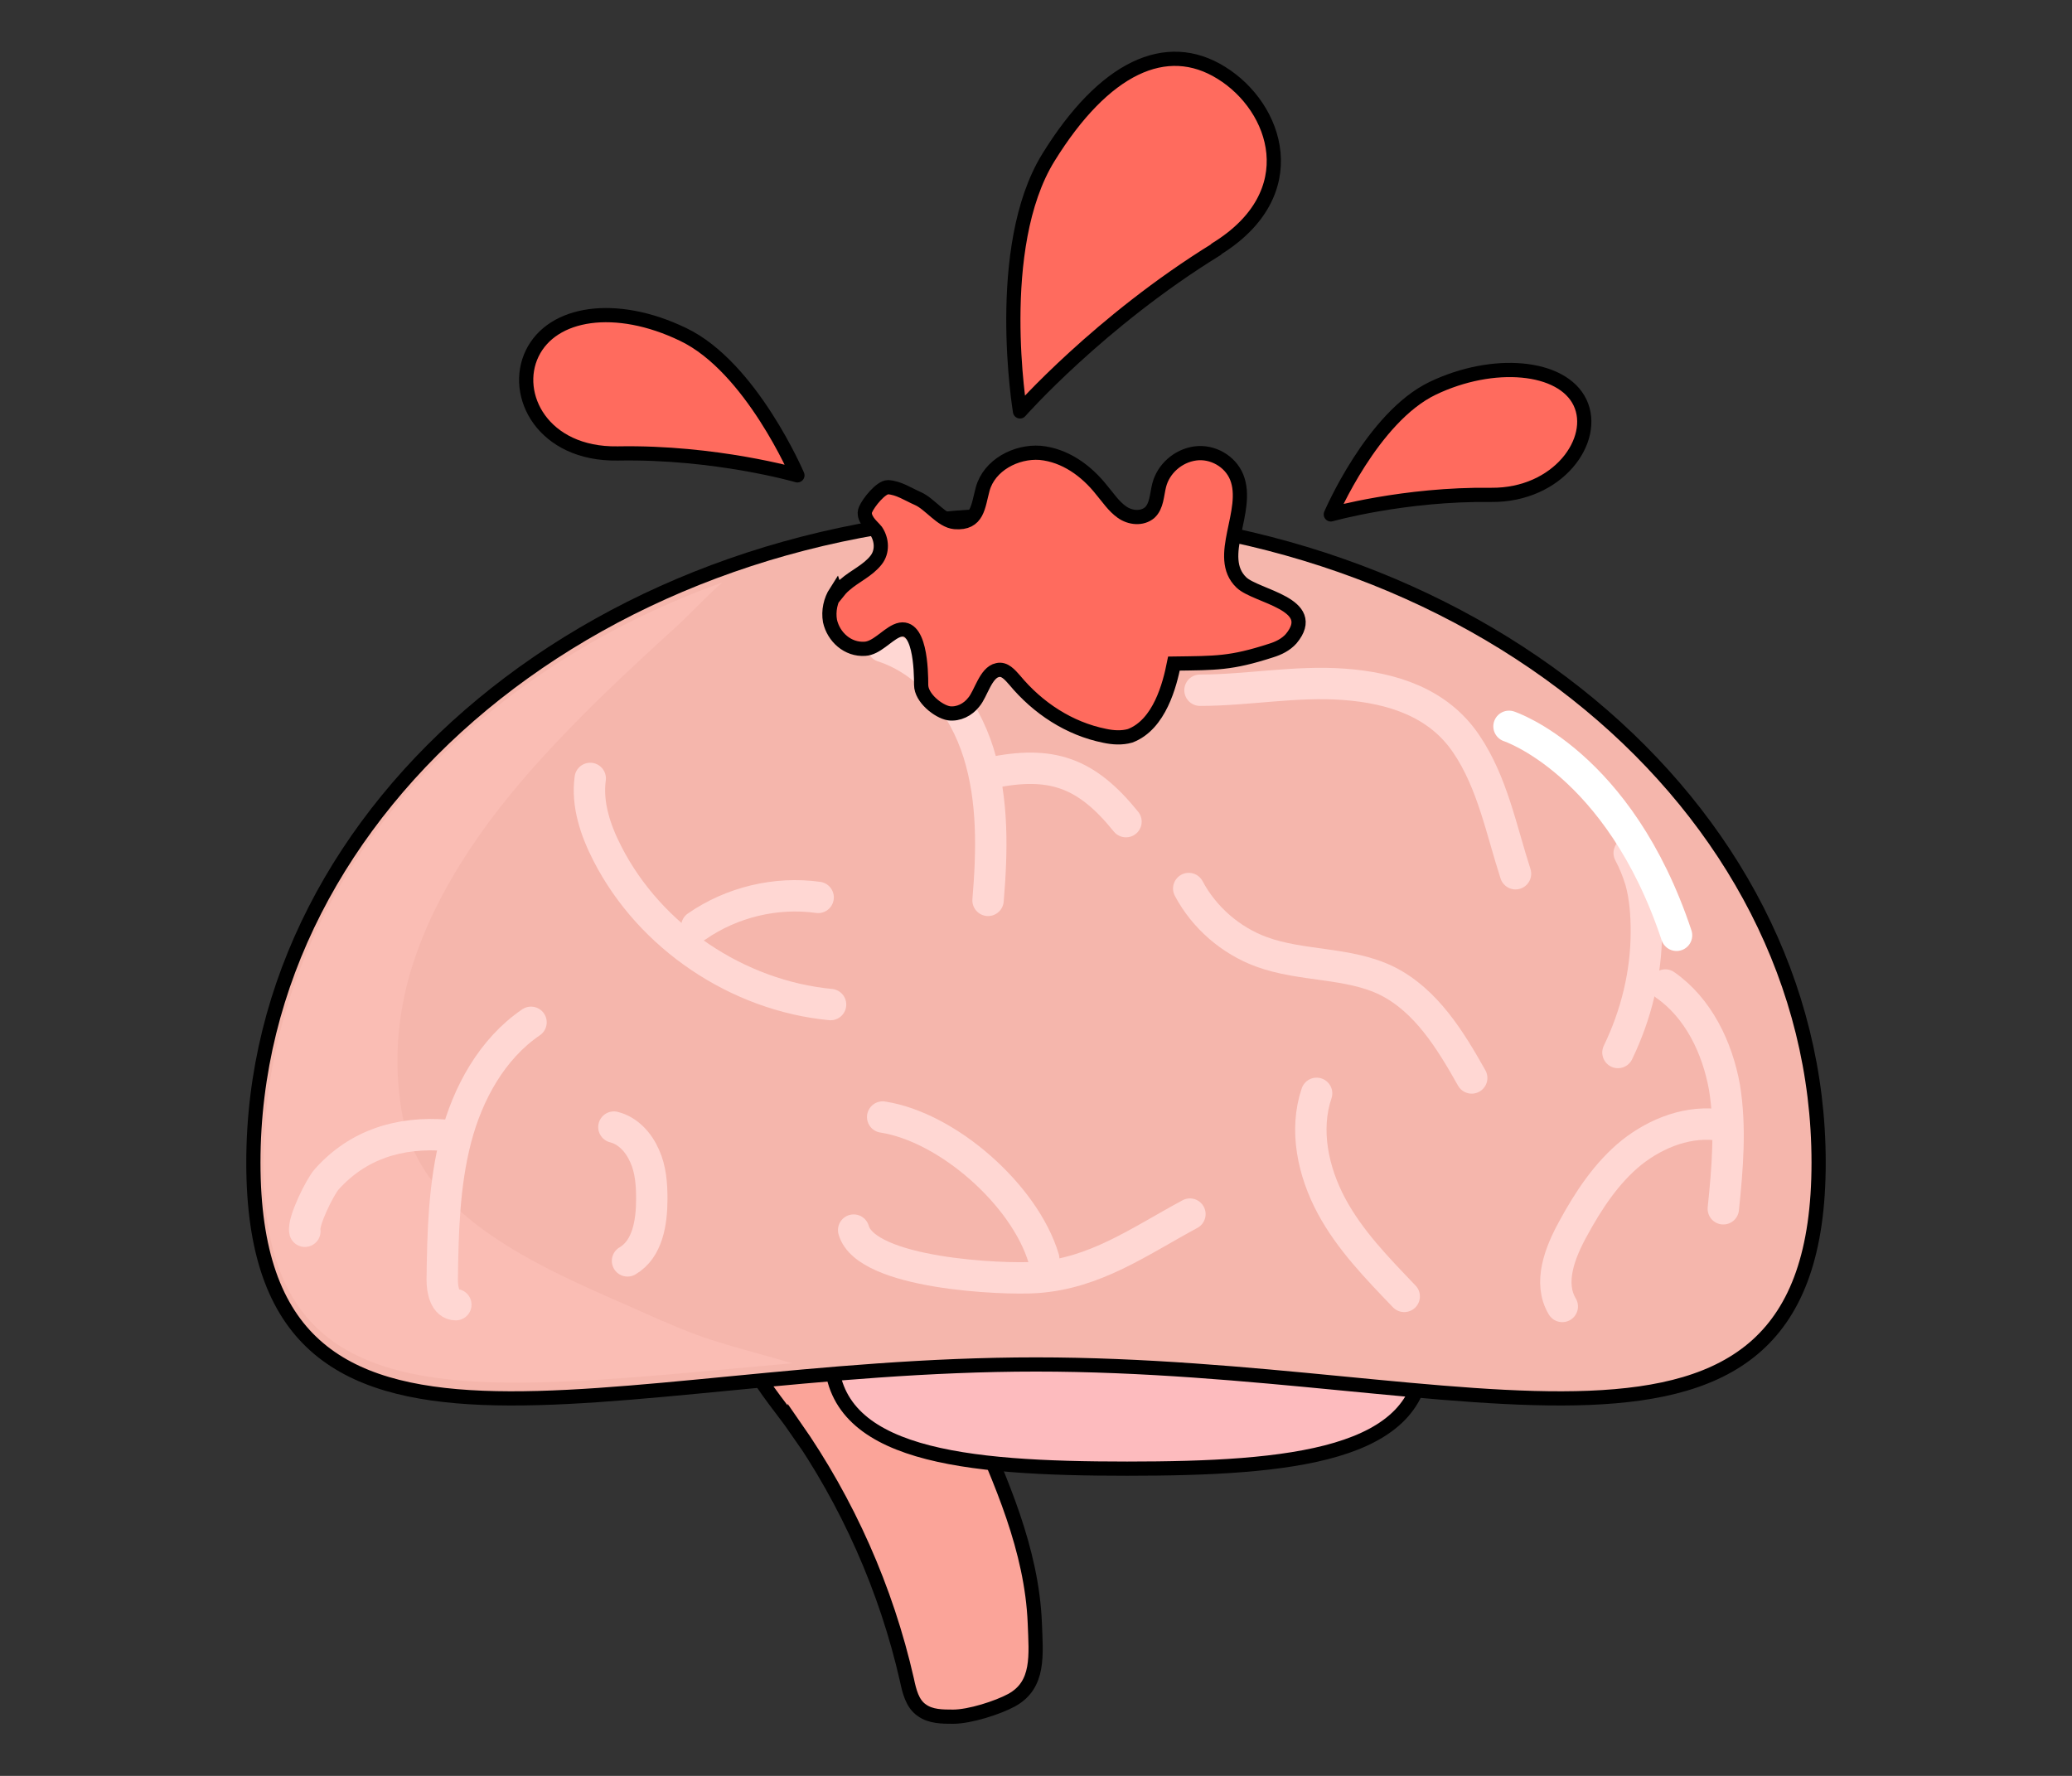 <?xml version="1.0" encoding="UTF-8"?>
<svg xmlns="http://www.w3.org/2000/svg" width="350" height="300" version="1.1" viewBox="0 0 350 300">
  <rect x="0" y="0" width="350" height="300" fill="#333333" stroke="none"/>
  <!-- Generator: Adobe Illustrator 29.5.1, SVG Export Plug-In . SVG Version: 2.1.0 Build 141)  -->
  <defs>
    <style>
      .st0, .st1, .st2, .st3, .st4 {
        stroke-miterlimit: 10;
      }

      .st0, .st1, .st5, .st3, .st4 {
        stroke: #000;
        stroke-width: 2.4px;
      }

      .st0, .st5 {
        fill: #ff6b5e;
      }

      .st1 {
        fill: #f5b6ac;
      }

      .st6 {
        isolation: isolate;
      }

      .st7 {
        stroke: #fff;
      }

      .st7, .st2 {
        fill: none;
        stroke-width: 5.3px;
      }

      .st7, .st2, .st5 {
        stroke-linecap: round;
      }

      .st7, .st5 {
        stroke-linejoin: round;
      }

      .st2 {
        stroke: #ffd7d3;
      }

      .st3 {
        fill: #fdbbbe;
      }

      .st8 {
        fill: #ffc5bc;
        mix-blend-mode: multiply;
        opacity: .5;
      }

      .st4 {
        fill: #fba499;
      }
    </style>
  </defs>
  <g class="st6">
    <g id="_レイヤー_1" data-name="レイヤー_1">
      <g>
        <g>
          <path class="st4" d="M134.2,240.9c9,12.9,15.5,27.5,19,42.9.4,1.9.9,4,2.5,5.1,1.5,1.1,3.5,1.1,5.3,1.1,2.8,0,7.5-1.5,9.9-2.8,4.7-2.6,4.1-7.6,3.9-13-.5-12.4-5.7-24-10.7-35.3-3.2-7.2-6.8-14.8-13.5-18.8-5.1-3.1-21.1-7.4-25.4-1-4.2,6.3,5.9,17.4,9,21.9Z"/>
          <path class="st3" d="M240.4,228.8c0,17.1-22.4,19.3-50,19.3s-50-2.2-50-19.3,22.4-31,50-31,50,13.9,50,31Z"/>
          <path class="st1" d="M307.2,196.4c0,60.5-59.2,34.1-132.2,34.1s-132.2,26.4-132.2-34.1,59.2-109.5,132.2-109.5,132.2,49,132.2,109.5Z"/>
          <path class="st8" d="M112,223.2c-6.4-2.9-13-5.6-19.3-8.8-6.4-3.3-12.8-7.2-17.7-12.5-2.3-2.5-4.2-5.3-5.5-8.4-1.4-3.2-1.9-6.8-2.2-10.3-.6-7.4.5-14.8,2.9-21.7,2.5-7.2,6.2-13.8,10.5-20,4.5-6.5,9.8-12.5,15.3-18.2,5.5-5.7,11.3-11.1,17.1-16.4,3.3-2.9,5.6-5.6,8.9-8.5-46.1,16.5-77.5,54.2-77.5,98.5s36.1,38.1,89.3,33.4c-8.3-2.5-13.8-3.5-21.7-7.1Z"/>
          <path class="st2" d="M149.1,109.2c8,2.6,13.7,10,16.2,18,2.5,8,2.3,16.6,1.6,24.9"/>
          <path class="st2" d="M99.7,131.5c-.6,4.4.9,8.8,2.9,12.7,7.2,14.1,22,24,37.7,25.5"/>
          <path class="st2" d="M89.7,172.7c-6.6,4.5-10.7,12-12.7,19.7-2,7.7-2.2,15.8-2.3,23.8,0,1.8.5,4.2,2.3,4.2"/>
          <path class="st2" d="M200.8,150.1c2.6,4.9,7.1,8.8,12.3,10.7,6.8,2.5,14.7,1.7,21.2,4.9,6.6,3.3,10.7,10,14.3,16.4"/>
          <path class="st2" d="M222.4,184.7c-2.1,6.2-.6,13.2,2.5,19,3.1,5.8,7.8,10.6,12.3,15.3"/>
          <path class="st2" d="M201,205.1c-8.7,4.7-16,10-25.9,10.7-5.7.4-28.8-.6-30.9-8"/>
          <path class="st2" d="M202.7,116.6c8.1,0,16.1-1.6,24.3-1,8.2.6,16,3.1,20.7,10.1,4.4,6.5,5.9,14.5,8.3,21.9"/>
          <path class="st2" d="M281.3,166.4c5.6,3.9,8.8,10.6,10,17.3,1.1,6.8.5,13.7-.2,20.5"/>
          <path class="st2" d="M290.8,190.1c-5.4-.9-10.9,1.2-15.2,4.6-4.2,3.4-7.3,8.1-9.9,12.9-2.2,4-4.2,9.1-1.8,13.1"/>
          <path class="st2" d="M167.2,130.6c10.4-2.2,16.3-.1,23,8.2"/>
          <path class="st2" d="M117.7,156.5c5.9-4.1,13.4-5.9,20.5-4.9"/>
          <path class="st2" d="M75.6,191.8c-8.2-.7-15.2,1.6-20.4,7.4-1.1,1.2-4.1,7.2-3.7,8.8"/>
          <path class="st2" d="M176.3,212.6c-3.2-10.7-16.2-22.2-27.2-23.9"/>
          <path class="st2" d="M275.2,144.1c.8,1.5,1.4,3,1.9,4.6.8,2.8,1,5.8,1,8.7,0,7-1.7,14-4.8,20.4"/>
          <path class="st2" d="M103.7,190.4c2.4.6,4.2,2.6,5.2,4.9,1,2.2,1.2,4.7,1.2,7.2,0,4-.7,8.5-4.1,10.5"/>
          <path class="st7" d="M254.9,122.7s18.6,6.1,28.3,35.3"/>
        </g>
        <path class="st5" d="M205.5,42.1c-19.8,12.2-33.2,27.4-33.2,27.4,0,0-4.6-27.7,4.8-42.9,9.4-15.2,19.9-20.1,29.2-14.3,9.4,5.8,14.4,20.4-.9,29.8Z"/>
        <path class="st5" d="M251.9,83.6c-14.7-.2-27.1,3.3-27.1,3.3,0,0,7-16.4,17.2-21.3,10.2-4.9,21.9-3.9,24.9,2.4,3,6.3-3.7,15.7-15,15.6Z"/>
        <path class="st5" d="M104.4,76.6c16.5-.3,30.3,3.7,30.3,3.7,0,0-7.8-18.3-19.3-23.8-11.4-5.5-22.1-3.8-25.5,3.2-3.4,7,1.8,17.1,14.4,16.9Z"/>
        <path class="st0" d="M141.2,100c-.9,1.4-1.3,3.2-1,4.9.6,2.7,3,4.9,5.9,4.7,1.9-.1,3.6-2.2,5.3-3,4.1-1.9,4.2,6.9,4.2,9.1s2.9,4.5,4.7,4.8c1.6.2,3.2-.6,4.2-1.9,1.2-1.4,2-5,4-5.4,1.2-.3,2.1.8,2.9,1.7,3.9,4.7,9.2,8.2,15.2,9.4,1.4.3,2.9.4,4.3,0,5-1.9,6.7-8.7,7.4-12.2,7.1-.1,9.6,0,16.4-2.2,1.3-.4,2.5-1,3.4-2,4.9-5.9-5.9-7.1-8.4-9.5-4.5-4.3,1.5-12.1-.8-17.8-1.1-2.7-4.1-4.4-7-4s-5.4,2.6-6.1,5.4c-.4,1.6-.4,3.5-1.6,4.6-1.3,1.1-3.3.9-4.7-.1-1.4-1-2.3-2.4-3.4-3.7-2.6-3.3-6.2-5.9-10.4-6.3-4.1-.3-8.6,2.1-9.7,6.1-.8,2.9-.8,5.9-4.7,5.6-2.3-.2-4.2-3.1-6.3-4-1.6-.7-3.2-1.8-5-1.9-1.2,0-3.3,2.6-3.8,3.8-.3.7,0,1.4.4,2,.4.6,1,1.1,1.4,1.6,1,1.5,1.1,3.5,0,4.9-1.4,1.8-3.6,2.7-5.3,4.2-.5.4-1,1-1.4,1.5Z"/>
      </g>
    </g>
  </g>
</svg>